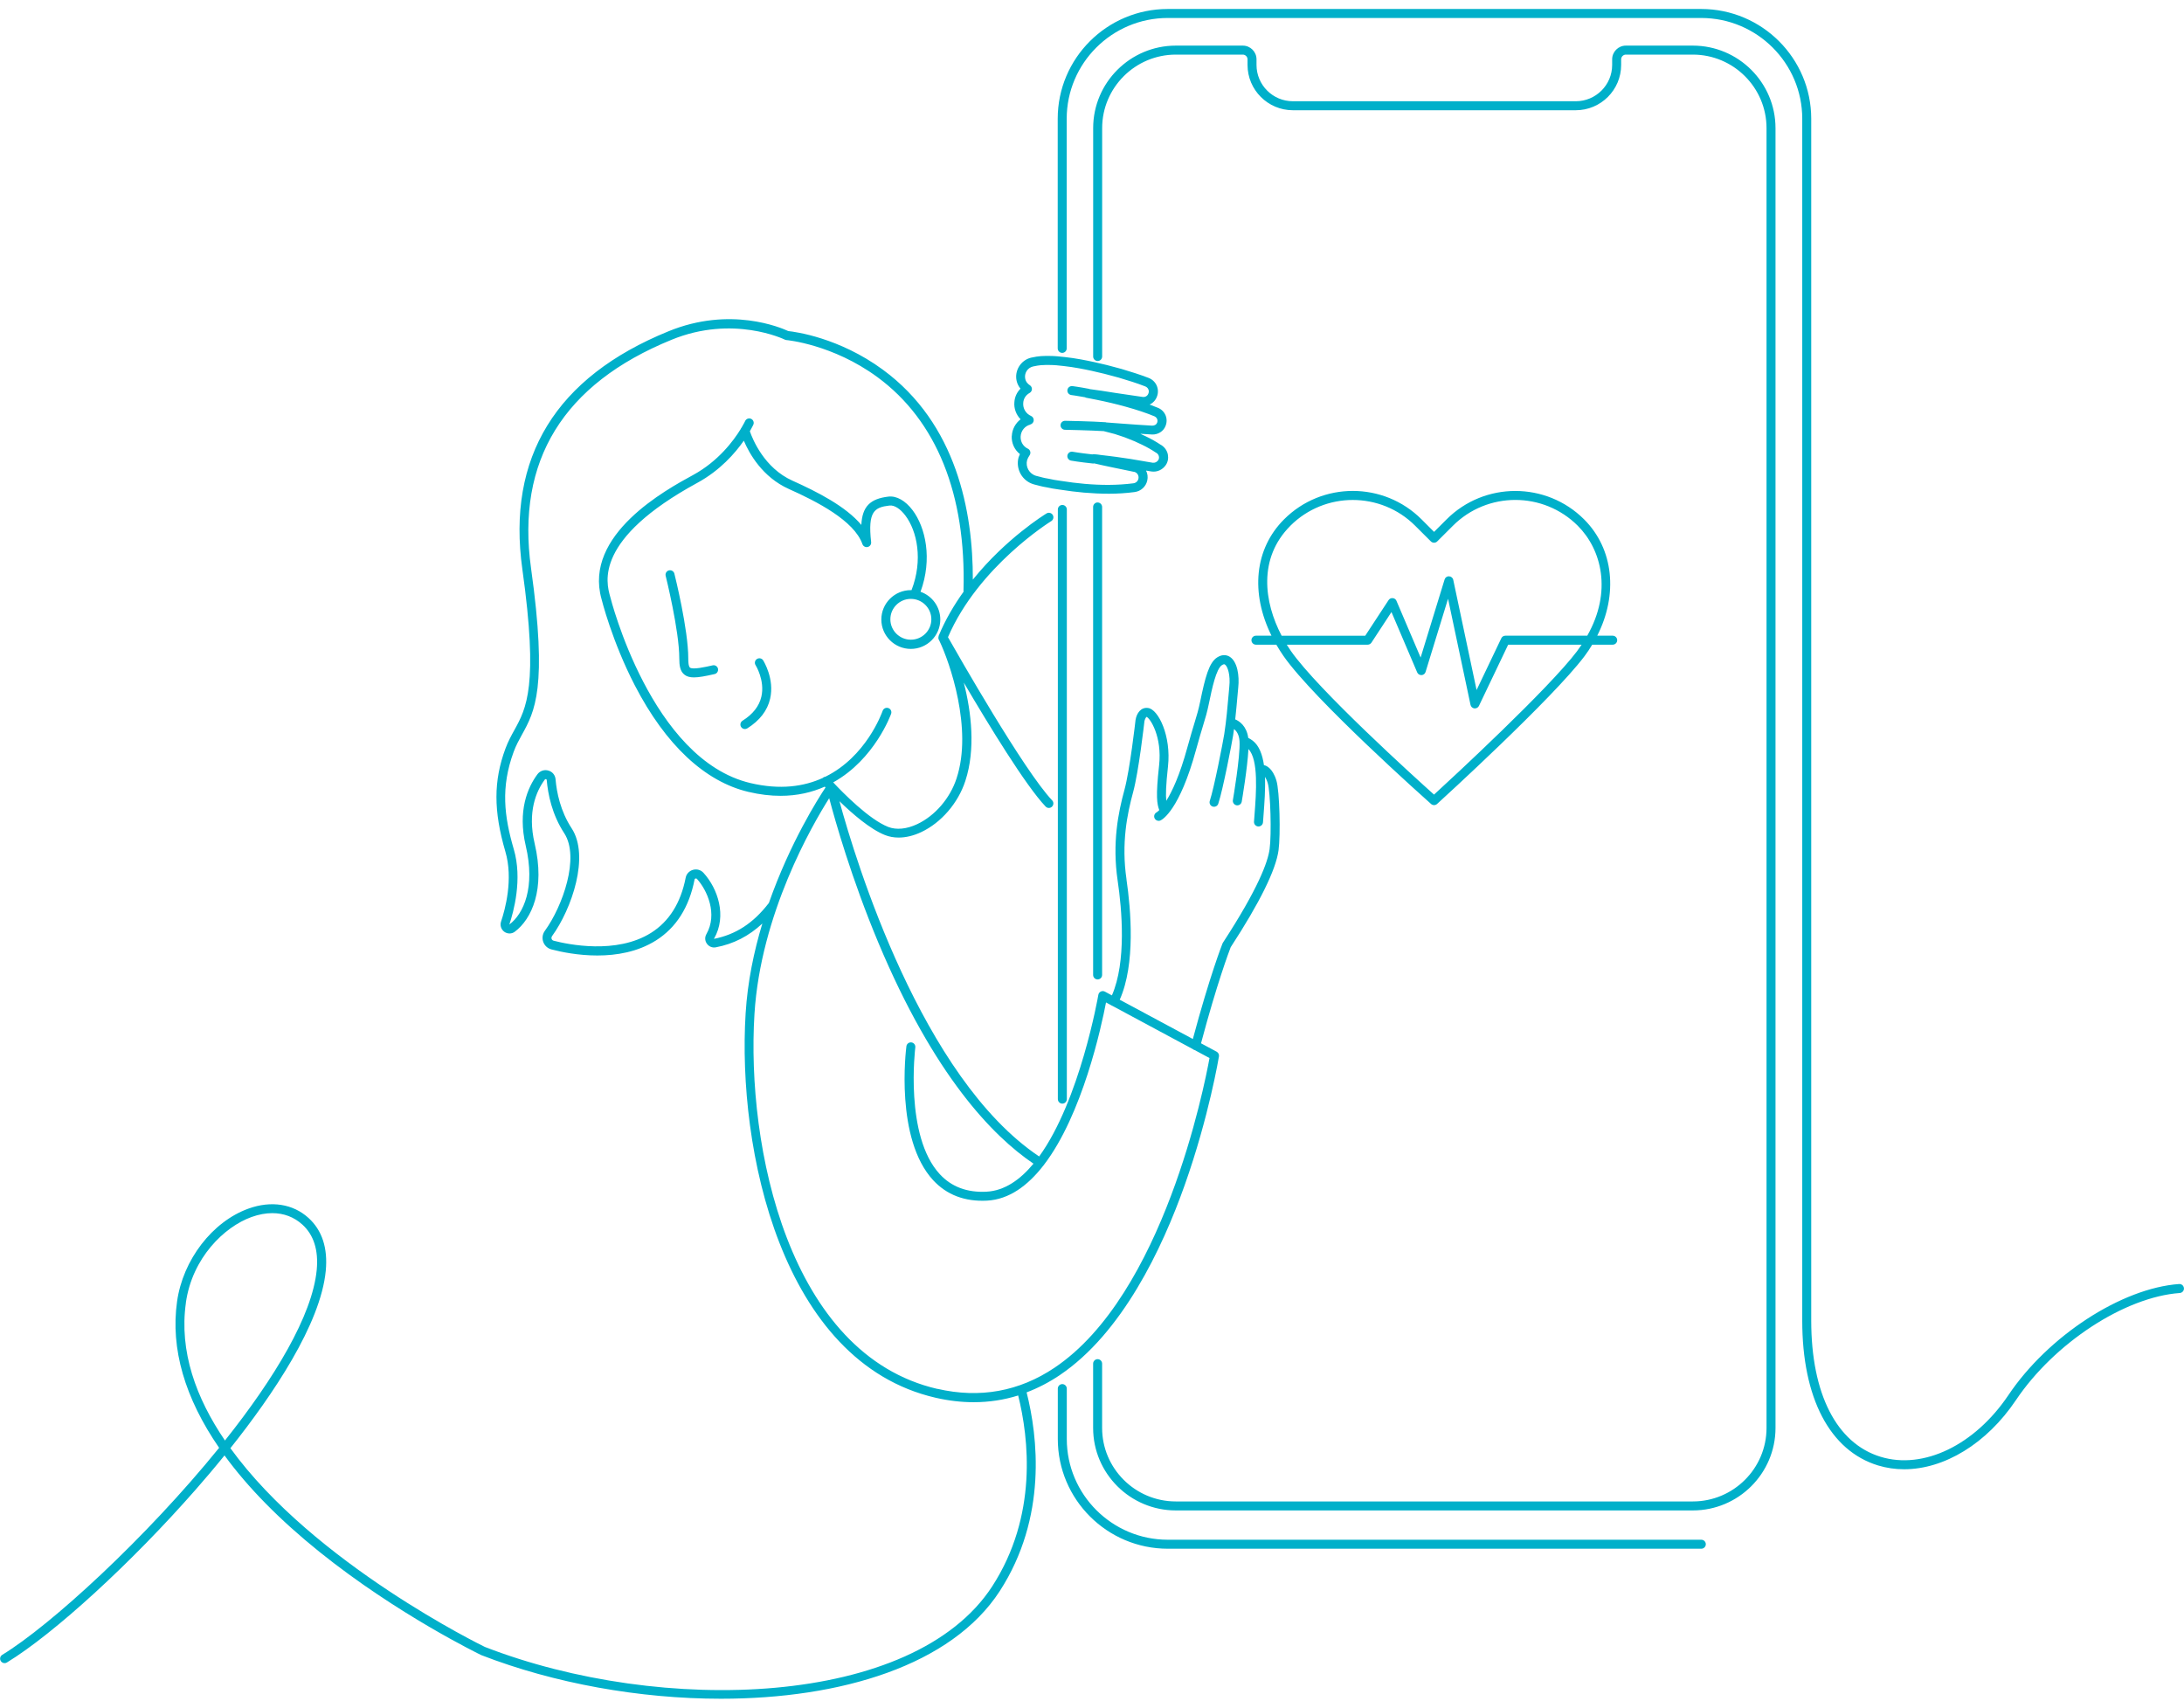 <svg xmlns="http://www.w3.org/2000/svg" id="Capa_2" data-name="Capa 2" viewBox="0 0 486 380" width="486" height="380"><path class="cls-2" d="M235.8,306c13.91-9.35,22.82-28.17,27.83-42.31,5.41-15.25,7.6-28.5,7.62-28.63,.07-.42-.14-.84-.51-1.04l-3.48-1.87c3.55-13.34,6.26-20.5,6.6-21.38,6.47-9.93,10.05-17.19,10.65-21.57,.46-3.32,.26-13.17-.48-15.53-.85-2.82-2.33-3.31-2.62-3.38-.05-.01-.1,0-.14,0-.34-2.38-1.07-4.36-2.49-5.47-.34-.27-.72-.48-1.01-.63-.37-2.69-2.01-3.74-2.9-4.12,.21-1.88,.36-3.65,.49-5.1,.07-.79,.12-1.46,.18-1.96,.29-2.65-.18-5.8-1.89-6.87-.48-.3-1.49-.69-2.76,.12-1.89,1.16-2.73,4.62-3.8,9.77-.41,1.97-.73,3.02-1.26,4.75-.39,1.29-.88,2.9-1.59,5.47-1.71,6.27-3.42,9.88-4.71,11.94-.14-1.23-.1-3.33,.38-7.66,.75-6.78-2.16-12.72-4.43-12.99-1.6-.23-2.55,1.18-2.79,2.65-.01,.11-1.25,11.1-2.47,15.56-1.36,4.98-2.76,11.78-1.51,20.21,.95,6.44,1.98,18.05-1.28,25.53l-1.56-.84c-.28-.15-.62-.16-.91-.02-.29,.14-.49,.41-.55,.73-.05,.32-4.09,23.46-13.17,35.97-26.18-17.55-40.85-65.89-44.44-79.05,2.85,2.77,6.83,6.23,10.15,7.54,.94,.37,1.96,.55,3.03,.55,1.6,0,3.32-.41,5.03-1.22,4.45-2.1,8.21-6.47,9.81-11.4,2.3-7.02,1.34-15.26-.35-21.86,5.52,9.39,13.79,22.95,18.21,27.58,.2,.21,.46,.31,.72,.31,.25,0,.5-.09,.69-.28,.4-.38,.42-1.01,.04-1.41-6.25-6.57-21.15-32.73-23.18-36.31,6.79-15.76,22.81-25.72,22.98-25.82,.47-.29,.62-.9,.33-1.38-.29-.47-.91-.62-1.38-.33-.5,.3-9.05,5.61-16.4,14.73,.04-15.14-3.6-34.66-20.01-46.71-9.75-7.16-19.54-8.44-21.06-8.6-1.59-.74-12.9-5.6-26.66,.05-25.06,10.21-36,28.03-32.51,52.97,3.63,25.96,.88,30.94-1.78,35.76-.69,1.24-1.39,2.52-1.99,4.13-2.66,7.2-2.66,13.83-.02,22.89,1.82,6.14-.06,12.95-.95,15.58-.29,.84,0,1.76,.73,2.29,.72,.51,1.67,.49,2.34-.03,3.71-2.78,6.82-9.39,4.4-19.63-1.64-7,.34-11.61,2.27-14.22,.09-.12,.21-.1,.27-.08,.14,.04,.15,.14,.15,.2,.27,3.1,1.16,7.66,3.9,11.83,3.49,5.35-.34,16.24-4.33,21.73-.52,.73-.64,1.65-.33,2.48,.3,.82,.99,1.43,1.82,1.64,2.14,.56,5.93,1.35,10.2,1.35s8.97-.78,13.04-3.34c4.51-2.84,7.4-7.4,8.6-13.57,.03-.14,.13-.2,.21-.22,.07-.02,.21-.03,.33,.1,2.25,2.48,4.66,7.8,2.08,12.3-.38,.68-.33,1.5,.14,2.13,.46,.63,1.22,.93,1.97,.78,3.93-.74,7.34-2.49,10.35-5.29-1.87,6.19-3.29,12.97-3.72,19.99-1.87,30.05,7.85,77.62,42.29,85.53,2.88,.66,5.7,.99,8.46,.99,3.4,0,6.7-.5,9.9-1.5,2.36,9.5,4.39,26.76-5.77,42.46-17.5,26.96-73.58,28.74-112.89,13.5-.52-.25-38.04-18.53-56.64-44.23,9.47-11.9,20.09-27.63,21.22-39.48,.48-5.04-.81-9-3.84-11.75-3.45-3.14-8.31-3.9-13.36-2.08-8.05,2.9-14.59,11.41-15.89,20.67-1.48,10.48,1.72,21.47,9.36,32.56-16.27,20.07-37.47,39.48-48.26,46.06-.47,.29-.62,.9-.33,1.37,.29,.47,.9,.62,1.37,.33,10.49-6.4,27.76-22.21,42-38.46,1.94-2.21,4.13-4.78,6.42-7.61,5.21,7.15,12.27,14.33,21.09,21.43,17.41,14,35.81,22.89,36.06,23.01,16.22,6.29,35.23,9.7,53.32,9.7,26.66,0,51.31-7.41,62.04-23.95,10.63-16.43,8.45-34.43,5.98-44.22,2.52-.96,4.97-2.22,7.35-3.82Zm-194.44-16.12c1.41-10,8.55-16.89,14.59-19.07,1.61-.58,3.17-.87,4.64-.87,2.55,0,4.84,.86,6.69,2.54,2.54,2.3,3.61,5.69,3.2,10.08-.97,10.18-9.43,24.15-20.42,37.97-6.43-9.44-10.22-19.82-8.69-30.64Zm209.32-94.21c-1.19-8.07,.16-14.6,1.47-19.4,1.25-4.6,2.47-15.4,2.52-15.8,.06-.34,.35-.96,.49-.95,.78,.31,3.48,4.38,2.77,10.8-.78,6.96-.46,8.6,.04,9.94-.34,.34-.55,.47-.58,.49-.48,.24-.69,.82-.47,1.31,.17,.37,.53,.59,.91,.59,.14,0,.28-.03,.41-.09,.42-.19,4.24-2.27,7.92-15.75,.7-2.54,1.18-4.14,1.57-5.41,.53-1.73,.88-2.88,1.3-4.93,.67-3.24,1.6-7.68,2.9-8.48,.42-.27,.58-.17,.65-.12,.59,.37,1.26,2.3,.97,4.96-.05,.51-.11,1.19-.18,2-.2,2.31-.47,5.47-.94,8.51-.27,1.72-2.25,11.95-3.22,14.87-.17,.52,.11,1.09,.63,1.26s1.09-.11,1.26-.63c1.05-3.16,3.06-13.65,3.3-15.19,.07-.47,.14-.95,.2-1.42,.52,.39,1.14,1.17,1.23,2.73,.19,3.34-1.46,12.97-1.48,13.07-.09,.54,.27,1.06,.82,1.16,.06,0,.11,.01,.17,.01,.48,0,.9-.34,.98-.83,.06-.35,1.27-7.44,1.49-11.69,2.28,2.35,1.73,9.72,1.35,14.66l-.11,1.49c-.04,.55,.38,1.03,.93,1.07,.02,0,.05,0,.07,0,.52,0,.96-.4,1-.93l.11-1.48c.21-2.77,.44-5.83,.33-8.63,.2,.31,.43,.76,.62,1.41,.6,1.94,.87,11.4,.41,14.67-.38,2.82-2.5,8.73-10.4,20.84-.04,.06-.07,.11-.09,.18-.03,.07-2.84,7.21-6.59,21.23l-16.27-8.74c3.54-7.94,2.48-20.08,1.5-26.77Zm-91.78,13.18c2.91-5.07,.82-11.14-2.34-14.62-.59-.66-1.49-.92-2.35-.68-.84,.24-1.47,.91-1.63,1.76-1.09,5.6-3.68,9.73-7.7,12.26-7.71,4.85-18.54,2.57-21.68,1.75-.28-.07-.4-.28-.44-.39-.04-.1-.1-.36,.08-.62,4.42-6.09,8.41-17.82,4.37-24-2.51-3.82-3.34-8.04-3.58-10.89-.07-.92-.68-1.69-1.57-1.95-.91-.28-1.86,.03-2.45,.79-2.2,2.97-4.44,8.14-2.63,15.89,2.2,9.3-.45,15.17-3.64,17.57,.95-2.82,2.96-10.11,.98-16.79-2.12-7.27-2.93-13.73-.02-21.63,.54-1.46,1.18-2.62,1.86-3.85,2.82-5.11,5.74-10.38,2.01-37.01-3.34-23.92,7.18-41.02,31.28-50.84,13.68-5.61,25.07-.09,25.19-.03,.11,.06,.24,.09,.36,.1,.1,0,10.3,.94,20.24,8.24,13.17,9.67,19.79,26.11,19.16,47.55,0,.07,.02,.12,.03,.19-2.12,2.95-4.06,6.24-5.55,9.82-.02,.04-.01,.08-.02,.12-.02,.05-.02,.1-.03,.16,0,.06-.02,.13-.02,.19,0,.15,.04,.31,.12,.45,.02,.04,.07,.12,.12,.22,2.29,4.78,7.44,19.54,3.82,30.56-1.43,4.43-4.79,8.34-8.76,10.21-2.36,1.11-4.65,1.33-6.47,.62-4.26-1.68-10.06-7.59-12.23-9.91,9.25-5.13,12.84-15.12,12.89-15.27,.18-.52-.1-1.09-.62-1.27-.52-.18-1.09,.1-1.27,.62-.21,.59-3.68,10.2-12.74,14.66-.2,.02-.39,.09-.55,.23-.02,.01-.02,.03-.04,.05-4.17,1.9-9.46,2.7-16.1,1.13-22.09-5.22-31.1-41.09-31.2-41.48-.89-3.17-3.6-12.8,19.41-25.33,5.05-2.75,8.39-6.59,10.33-9.37,1.22,2.88,4.15,8.11,10.01,10.74,6.15,2.75,14.54,7.02,16.38,12.27,.17,.48,.68,.76,1.17,.64,.5-.11,.83-.58,.77-1.09-.77-6.81,.72-7.74,4.08-8.13,1.09-.13,2.4,.71,3.55,2.24,2.59,3.44,3.96,9.85,1.36,16.58-.05,0-.1,0-.16,0-3.62,0-6.56,2.94-6.56,6.54s2.94,6.54,6.56,6.54,6.56-2.94,6.56-6.54c0-2.85-1.84-5.28-4.4-6.17,2.69-7.32,1.12-14.32-1.76-18.15-1.61-2.14-3.58-3.24-5.39-3.03-4.04,.48-5.82,2.18-6.02,6.3-3.47-4.14-9.8-7.36-15.32-9.84-6.3-2.82-8.89-9.27-9.49-11,.48-.83,.73-1.37,.77-1.45,.23-.5,0-1.1-.5-1.32-.5-.23-1.09,0-1.32,.5,0,.02-.27,.57-.79,1.45-.08,.09-.15,.2-.19,.32-1.53,2.51-4.94,7.15-10.59,10.23-6.04,3.29-24.41,13.28-20.39,27.59,.02,.09,2.33,9.42,7.44,19.28,6.83,13.18,15.56,21.35,25.23,23.64,2.57,.61,4.96,.88,7.17,.88,3.77,0,7.03-.79,9.84-2.04,.05,.05,.11,.12,.17,.18-1.6,2.4-7.9,12.3-12.6,25.69-3.45,4.5-7.34,7.03-12.23,8Zm43.79-75.59c2.51,0,4.56,2.04,4.56,4.54s-2.04,4.54-4.56,4.54-4.56-2.04-4.56-4.54,2.04-4.54,4.56-4.54Zm5.94,175.8c-33.23-7.63-42.57-54.09-40.74-83.45,1.38-22.24,12.83-42,16.63-48,1.32,5.01,4.96,17.87,10.93,32.13,12.39,29.57,25.45,43.05,34.53,49.19-2.98,3.6-6.46,6.03-10.47,6.24-4.3,.22-7.79-1.09-10.38-3.9-7.88-8.51-5.47-28.01-5.45-28.2,.07-.55-.32-1.05-.86-1.12-.55-.07-1.05,.32-1.12,.86-.11,.84-2.55,20.61,5.96,29.81,3.02,3.26,7.04,4.79,11.96,4.54,4.95-.26,9.11-3.36,12.57-7.82,.03-.04,.07-.07,.1-.11,0,0,0-.02,.01-.03,8.57-11.17,12.78-30.73,13.82-36.14l1.21,.65s.06,.05,.09,.07c.05,.02,.09,.04,.14,.05l17.86,9.6c.11,.1,.24,.18,.4,.22,0,0,.02,0,.02,0l3.31,1.78c-1.14,6.26-10.29,52.66-34.48,68.9-7.87,5.29-16.63,6.87-26.04,4.71Zm-48.86-160.27c.12,.54-.21,1.08-.75,1.2-2.02,.46-3.49,.74-4.6,.74-.92,0-1.6-.19-2.13-.62-.94-.75-1.13-1.99-1.13-3.62,0-6.19-3-18.24-3.03-18.36-.13-.54,.19-1.08,.73-1.21,.53-.13,1.08,.19,1.21,.73,.13,.5,3.09,12.41,3.09,18.84,0,.43,0,1.76,.38,2.06,.63,.5,3.5-.15,5.04-.5,.54-.13,1.07,.21,1.2,.75Zm10.06-1.84c.1,.17,2.55,4.1,1.55,8.5-.6,2.66-2.32,4.88-5.09,6.62-.17,.1-.35,.15-.53,.15-.33,0-.66-.17-.85-.47-.29-.47-.15-1.08,.32-1.38,2.3-1.44,3.72-3.25,4.2-5.37,.82-3.6-1.27-6.96-1.29-6.99-.3-.47-.16-1.08,.31-1.38,.47-.29,1.08-.16,1.38,.31Zm74.42-35.14c.55,0,1,.45,1,1v104.13c0,.55-.45,1-1,1s-1-.45-1-1V112.8c0-.55,.45-1,1-1ZM395.1,28.51V317.73c0,10.12-8.25,18.36-18.4,18.36h-115.05c-10.14,0-18.4-8.23-18.4-18.36v-14.3c0-.55,.45-1,1-1s1,.45,1,1v14.3c0,9.02,7.36,16.36,16.4,16.36h115.05c9.04,0,16.4-7.34,16.4-16.36V28.51c0-9.02-7.36-16.36-16.4-16.36h-14.9c-.57,0-1.05,.48-1.05,1.05v1.25c0,5.56-4.53,10.08-10.1,10.08h-62.94c-5.57,0-10.1-4.52-10.1-10.08v-1.25c0-.57-.48-1.05-1.05-1.05h-14.9c-9.04,0-16.4,7.34-16.4,16.36v50.82c0,.55-.45,1-1,1s-1-.45-1-1V28.51c0-10.12,8.25-18.36,18.4-18.36h14.9c1.68,0,3.05,1.37,3.05,3.05v1.25c0,4.46,3.63,8.08,8.1,8.08h62.94c4.47,0,8.1-3.62,8.1-8.08v-1.25c0-1.68,1.37-3.05,3.05-3.05h14.9c10.14,0,18.4,8.23,18.4,18.36ZM236.4,112.36c.55,0,1,.45,1,1V244.57c0,.55-.45,1-1,1s-1-.45-1-1V113.36c0-.55,.45-1,1-1Zm143.19,231.25c0,.55-.45,1-1,1h-118.72c-13.5,0-24.48-10.96-24.48-24.42v-11.21c0-.55,.45-1,1-1s1,.45,1,1v11.21c0,12.36,10.08,22.42,22.48,22.42h118.72c.55,0,1,.45,1,1Zm106.4-56.97c.04,.55-.38,1.03-.93,1.07-12.25,.88-27.93,11.13-36.47,23.85-6.52,9.7-15.96,15.37-24.87,15.37-1.97,0-3.92-.28-5.8-.85-10.72-3.27-16.87-15-16.87-32.2V26.42c0-12.36-10.08-22.42-22.48-22.42h-118.72c-12.39,0-22.48,10.06-22.48,22.42v51.1c0,.55-.45,1-1,1s-1-.45-1-1V26.42c0-13.47,10.98-24.42,24.48-24.42h118.72c13.5,0,24.48,10.96,24.48,24.42V293.87c0,16.26,5.63,27.3,15.45,30.29,9.53,2.91,20.95-2.61,28.42-13.72,8.85-13.18,25.18-23.81,37.99-24.73,.55-.04,1.03,.37,1.07,.93ZM225.14,97c-.08,1.6,.61,3.09,1.82,4.04-.11,.24-.21,.48-.3,.73-.7,2.61,.82,5.3,3.44,6.02,.31,.07,.57,.14,.83,.21l.54,.14c.47,.13,.93,.21,1.41,.29,.87,.2,1.8,.36,2.77,.49,2.1,.33,3.86,.54,5.54,.69,1.84,.16,3.73,.25,5.6,.25s3.8-.12,5.68-.37c1.4-.17,2.54-1.22,2.83-2.58,.17-.75,.07-1.52-.27-2.2,.4,.07,.8,.14,1.21,.2,1.24,.18,2.46-.37,3.19-1.44,.46-.68,.61-1.51,.45-2.34-.17-.85-.68-1.59-1.42-2.07-.03-.02-.06-.04-.1-.06l-.1-.05c-.96-.65-2.06-1.27-3.29-1.86-.27-.11-.52-.24-.78-.36-.14-.07-.29-.14-.43-.21,.85,.06,1.71,.11,2.59,.16,1.33,.06,2.57-.71,3.02-1.91,.31-.77,.31-1.6,0-2.36-.32-.76-.93-1.36-1.7-1.67-.59-.25-1.21-.48-1.85-.72,.74-.34,1.34-.97,1.63-1.77,.31-.79,.29-1.66-.05-2.45-.35-.79-1-1.4-1.8-1.71-1.99-.77-3.99-1.38-6.05-2-2.34-.66-4.29-1.14-6.14-1.54-1.73-.37-4.03-.84-6.45-1.1-1.09-.12-2.22-.25-3.43-.25h-.89c-.16,0-.32,0-.5,.02-.14,0-.29,.02-.49,.02-.62,.04-1.32,.15-2.23,.35-2.28,.57-3.71,2.89-3.19,5.17,.14,.63,.44,1.22,.86,1.72-.8,.8-1.29,1.86-1.36,2.98-.14,1.43,.4,2.83,1.38,3.84-1.13,.86-1.88,2.2-1.95,3.68Zm4.14-2.56c.42-.1,.72-.46,.75-.89,.03-.43-.21-.83-.6-1-1.14-.49-1.85-1.68-1.73-2.92,.06-.93,.57-1.73,1.42-2.2,.31-.17,.5-.49,.51-.84s-.16-.68-.46-.87c-.31-.2-.85-.64-1.02-1.39-.28-1.25,.47-2.47,1.7-2.78,.78-.17,1.38-.27,1.84-.3,.19,0,.38-.01,.56-.02,.13,0,.25-.02,.37-.02h.89c1.11,0,2.13,.11,3.23,.24,2.3,.25,4.54,.71,6.22,1.07,1.8,.39,3.72,.87,6,1.51,2.08,.62,3.97,1.2,5.89,1.95,.31,.12,.56,.35,.69,.65,.13,.29,.14,.61,.01,.93-.19,.54-.72,.85-1.29,.76l-5.99-.88-.51-.08c-1.79-.29-3.49-.55-5.27-.78-.05-.02-.09-.05-.15-.06-2.06-.4-3.62-.6-3.69-.61-.55-.06-1.05,.32-1.12,.87-.07,.55,.32,1.05,.87,1.12,.01,0,1.3,.17,3.03,.49,.08,.04,.15,.08,.23,.1,.39,.08,.78,.15,1.17,.23,.37,.07,.75,.14,1.13,.22,2.24,.45,4.44,.97,6.53,1.55,2.53,.7,4.55,1.38,6.38,2.13,.28,.12,.5,.33,.62,.6,.11,.26,.11,.56,0,.85-.16,.41-.58,.65-1.11,.64-2.21-.12-4.38-.28-6.54-.44l-3.63-.27c-.07-.02-.13-.05-.2-.05-2.81-.2-8.74-.32-8.99-.32h-.02c-.54,0-.99,.43-1,.98-.01,.55,.43,1.01,.98,1.02,.06,0,5.8,.12,8.65,.3,.02,0,.03,.02,.05,.02l1.92,.5c.32,.06,.63,.17,.97,.29,.23,.08,.45,.15,.62,.2,.2,.07,.39,.14,.59,.2,.35,.12,.7,.23,1.06,.39l1.67,.67c.27,.12,.53,.24,.79,.37,.28,.14,.57,.27,.82,.38,1.13,.54,2.16,1.13,3.05,1.73,.04,.02,.07,.05,.11,.07l.1,.05c.27,.19,.45,.46,.51,.77,.06,.29,0,.59-.14,.81-.3,.43-.76,.65-1.25,.58-.55-.08-1.08-.18-1.6-.27-.56-.1-1.12-.21-1.7-.29-.27-.04-.52-.08-.78-.13-.29-.05-.58-.11-.87-.15l-1.65-.24c-1.02-.15-2.17-.32-3.33-.45l-1.61-.19c-.51-.09-.98-.13-1.49-.17-.14-.02-.27,0-.39,.04-2.78-.3-4.37-.59-4.38-.59-.54-.11-1.06,.26-1.17,.8-.1,.54,.26,1.07,.8,1.17,.07,.01,1.81,.33,4.91,.65,.04,0,.07,0,.1,0,.05,0,.1-.02,.15-.03,1.22,.29,2.44,.55,3.67,.81,.84,.18,1.68,.35,2.52,.52,.85,.17,1.7,.34,2.56,.53,.04,0,.1,.01,.16,.02,.31,.08,.57,.26,.75,.53,.19,.29,.26,.64,.18,1-.11,.54-.56,.95-1.12,1.02-3.63,.47-7.31,.43-10.86,.12-1.64-.14-3.36-.36-5.43-.68-.92-.12-1.8-.28-2.67-.48-.48-.08-.88-.15-1.29-.26l-.53-.14c-.29-.08-.57-.15-.86-.22-1.52-.42-2.41-2.01-2.01-3.5,.12-.35,.3-.71,.55-1.07,.17-.24,.22-.55,.15-.83-.08-.29-.27-.52-.54-.65-1.03-.48-1.66-1.54-1.6-2.7,.06-1.26,.94-2.35,2.14-2.65Zm49.2,48.01c0,.55,.45,1,1,1h4.54c.5,.85,1.02,1.7,1.61,2.54,6.78,9.72,31.77,31.97,32.83,32.91,.19,.17,.43,.25,.66,.25s.48-.09,.67-.26c1.05-.95,25.69-23.43,32.8-32.87,.63-.84,1.2-1.7,1.72-2.57h4.56c.55,0,1-.45,1-1s-.45-1-1-1h-3.44c4.65-9.17,3.69-19.28-2.93-25.89-8.44-8.42-22.16-8.42-30.59,0l-2.79,2.79-2.79-2.79c-8.43-8.43-22.16-8.43-30.59,0-6.58,6.58-7.51,16.36-2.8,25.89h-3.46c-.55,0-1,.45-1,1Zm72.52,2.37c-6.36,8.44-27.82,28.26-31.89,31.99-4.11-3.68-25.81-23.3-31.85-31.96-.31-.45-.62-.92-.92-1.4h18c.34,0,.65-.17,.84-.45l4.46-6.81,5.72,13.42c.16,.39,.55,.62,.97,.61,.42-.02,.78-.3,.9-.71l5-16.28,5,23.61c.09,.42,.43,.74,.86,.79,.04,0,.08,0,.12,0,.38,0,.74-.22,.9-.57l6.5-13.61h16.35c-.31,.46-.63,.91-.97,1.37Zm-63.85-27.84c3.83-3.82,8.86-5.73,13.88-5.73s10.06,1.91,13.88,5.73l3.5,3.49c.39,.39,1.02,.39,1.41,0l3.5-3.49c7.65-7.65,20.11-7.65,27.77,0t0,0c5.32,5.31,7.69,14.65,2.12,24.47h-18.23c-.39,0-.74,.22-.9,.57l-5.5,11.52-5.19-24.51c-.09-.45-.48-.77-.93-.79-.5-.02-.87,.27-1,.71l-5.33,17.36-5.38-12.62c-.14-.34-.46-.57-.83-.6-.38-.04-.72,.14-.93,.45l-5.19,7.92h-18.6c-3.91-7.44-5.29-17.24,1.95-24.47Z" fill="#00B0CA"></path></svg>